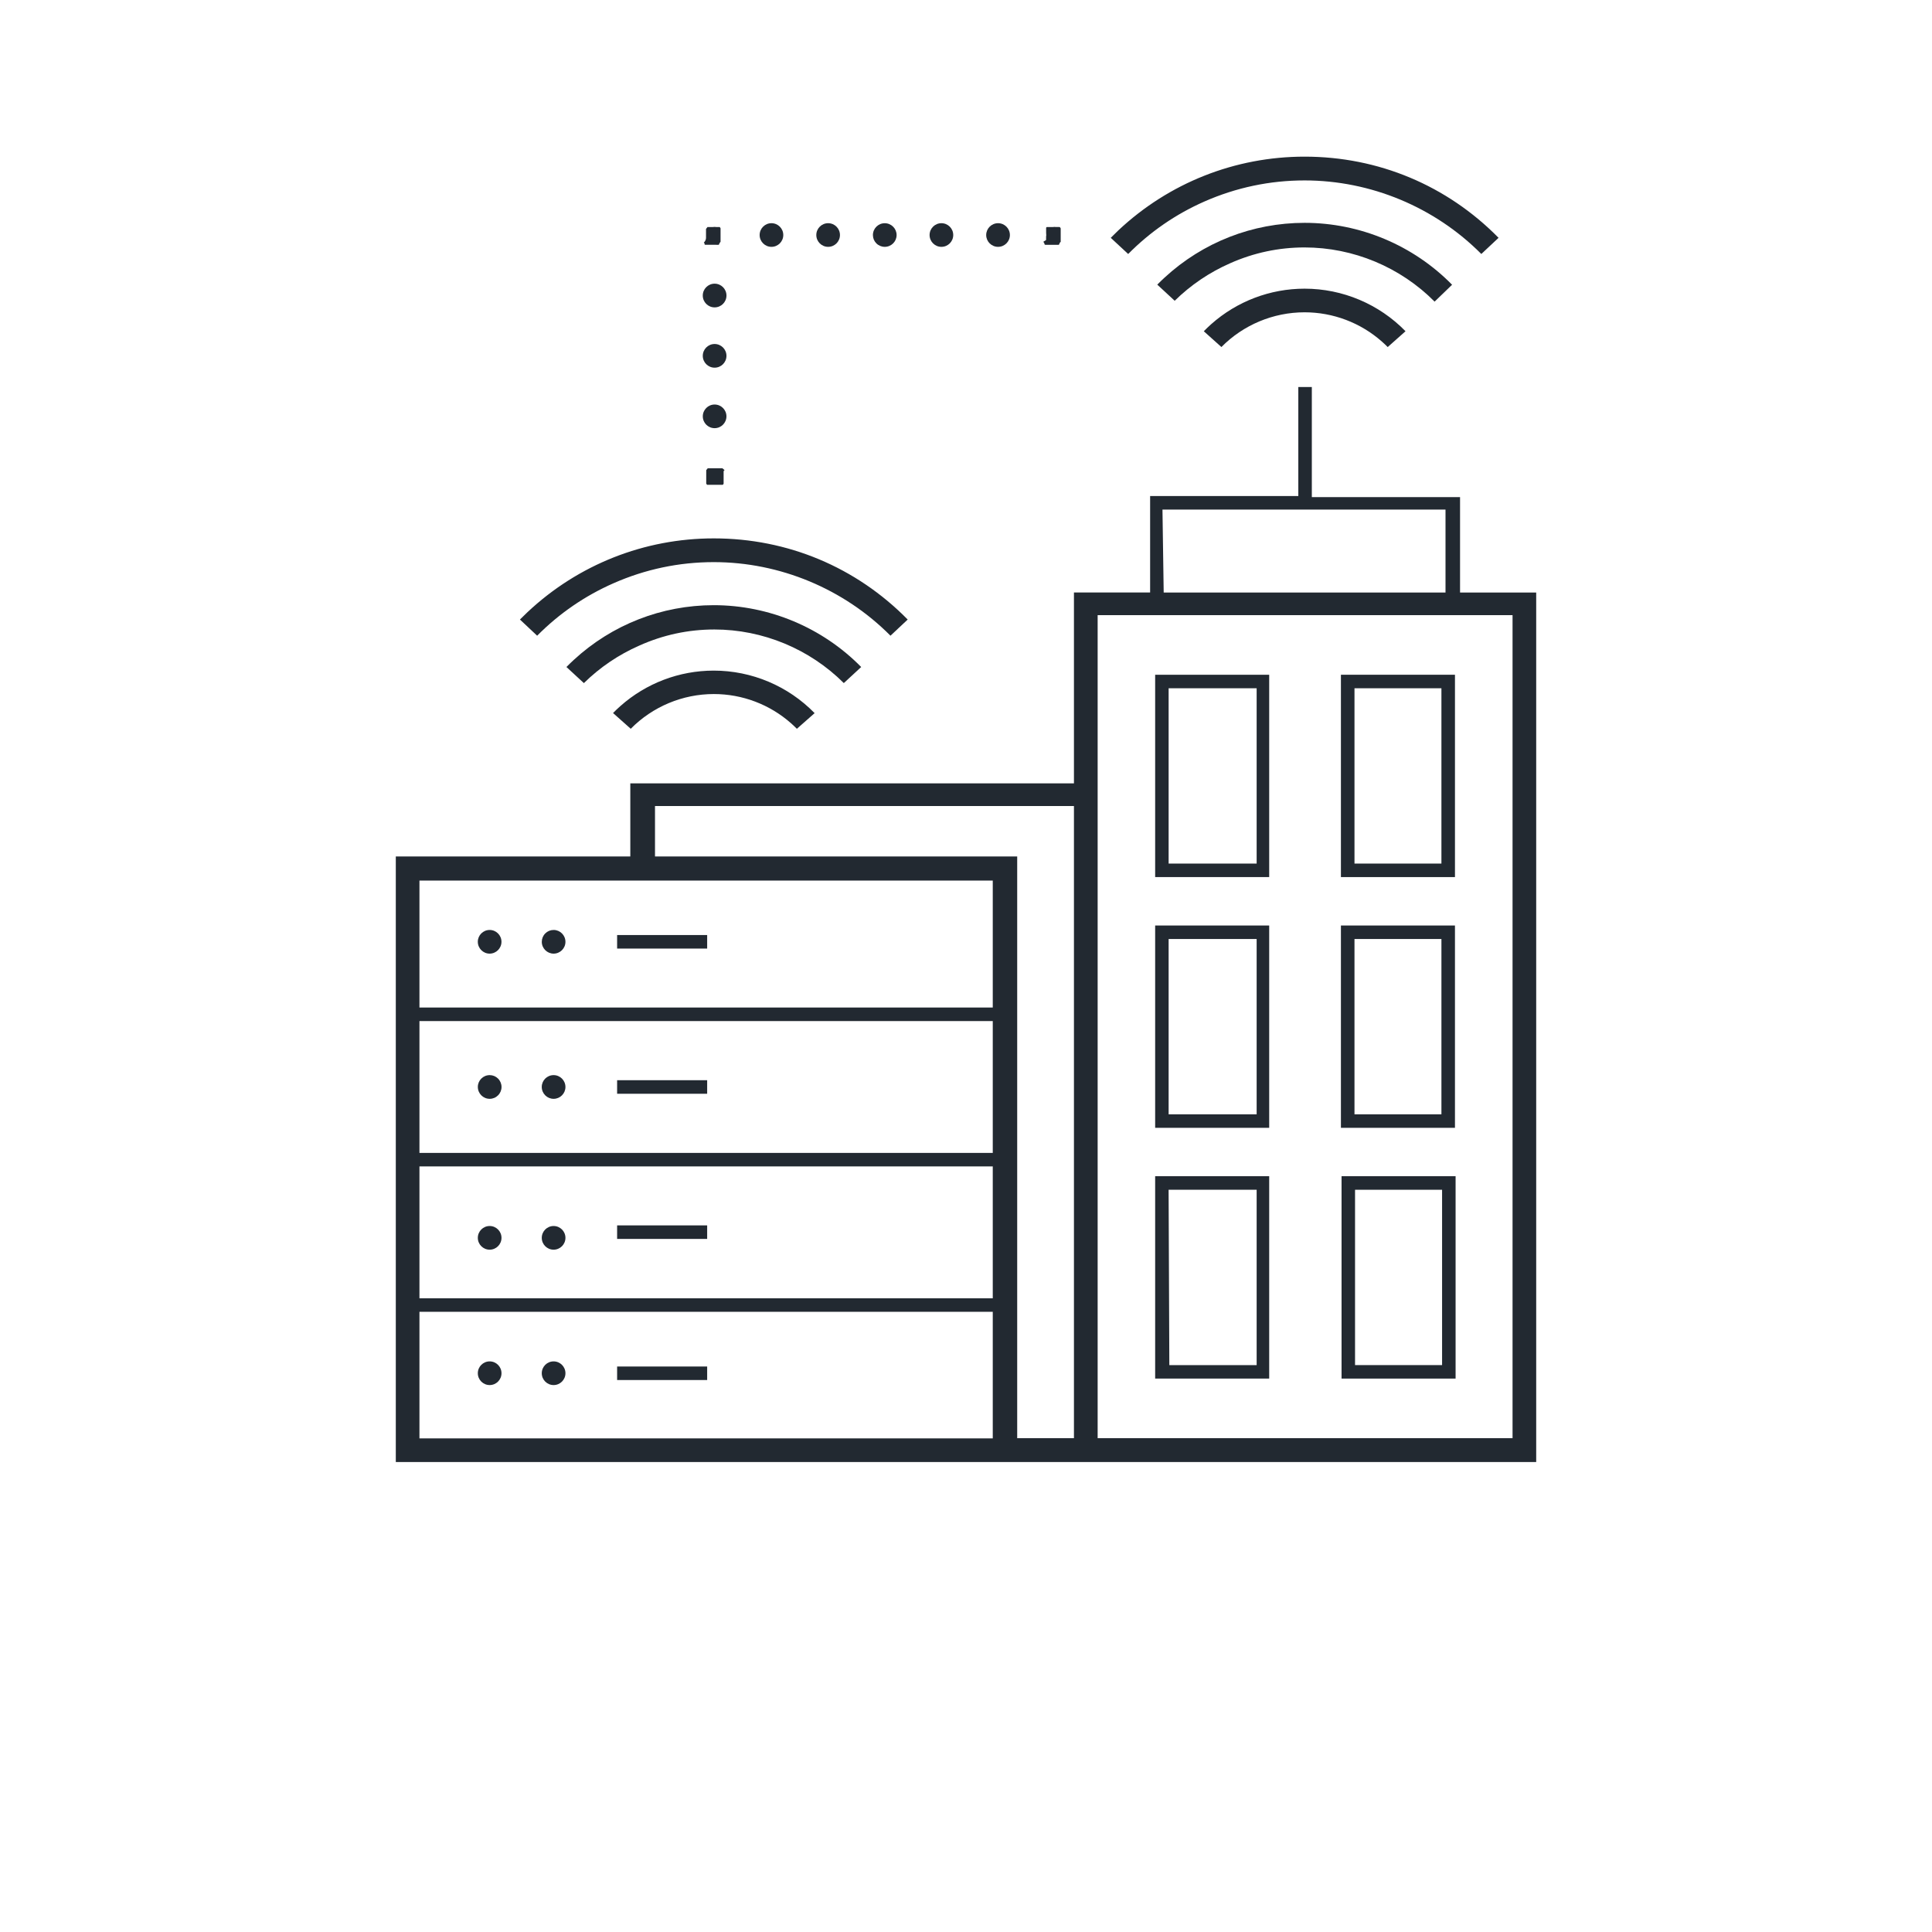 <?xml version="1.0" encoding="utf-8"?>
<!-- Generator: Adobe Illustrator 16.0.0, SVG Export Plug-In . SVG Version: 6.00 Build 0)  -->
<!DOCTYPE svg PUBLIC "-//W3C//DTD SVG 1.1//EN" "http://www.w3.org/Graphics/SVG/1.1/DTD/svg11.dtd">
<svg version="1.1" id="Capa_1" xmlns="http://www.w3.org/2000/svg" xmlns:xlink="http://www.w3.org/1999/xlink" x="0px" y="0px"
	 width="150px" height="150px" viewBox="0 0 150 150" enable-background="new 0 0 150 150" xml:space="preserve">
<path fill="#222931" d="M69.136,49.356c-3.61-3.637-8.583-5.713-13.721-5.713c-2.692,0-5.309,0.551-7.777,1.637
	c-2.229,0.98-4.224,2.35-5.934,4.076L40.368,48.1c0.191-0.194,0.387-0.385,0.585-0.571c3.935-3.695,9.071-5.729,14.464-5.729
	c5.73,0,11.057,2.233,15.056,6.301L69.136,49.356z"/>
<path fill="#222931" d="M61.869,56.583c-0.148-0.15-0.299-0.294-0.452-0.429c-1.657-1.463-3.785-2.269-5.993-2.269
	c-2.431,0-4.755,0.977-6.453,2.697l-1.374-1.222c0.181-0.186,0.369-0.364,0.562-0.535c2.002-1.78,4.579-2.759,7.255-2.759
	c2.955,0,5.781,1.197,7.833,3.302L61.869,56.583z"/>
<path fill="#222931" d="M43.978,51.786c0.185-0.188,0.375-0.372,0.569-0.55c2.971-2.741,6.831-4.25,10.87-4.25
	c4.3,0,8.442,1.744,11.446,4.801l-1.35,1.247c-2.655-2.65-6.29-4.161-10.052-4.161c-2.019,0-3.979,0.42-5.825,1.25
	c-1.607,0.706-3.054,1.685-4.304,2.913L43.978,51.786z"/>
<path fill="#222931" d="M86.239,18.464c0.194-0.196,0.391-0.388,0.588-0.577c3.932-3.691,9.067-5.725,14.46-5.725
	c5.73,0,11.059,2.234,15.061,6.302l-1.339,1.255c-3.612-3.636-8.584-5.711-13.72-5.711c-2.693,0-5.311,0.551-7.781,1.638
	c-2.223,0.98-4.211,2.35-5.917,4.074L86.239,18.464z"/>
<path fill="#222931" d="M107.742,26.945c-0.146-0.146-0.295-0.287-0.447-0.421c-1.659-1.468-3.793-2.277-6.008-2.277
	c-2.433,0-4.759,0.977-6.457,2.696l-1.367-1.225c0.184-0.189,0.376-0.373,0.574-0.549c2.001-1.778,4.576-2.757,7.251-2.757
	c2.957,0,5.784,1.199,7.836,3.305L107.742,26.945z"/>
<path fill="#222931" d="M111.382,23.418c-2.657-2.679-6.309-4.207-10.098-4.207c-2,0-3.943,0.413-5.774,1.227
	c-1.609,0.707-3.056,1.686-4.307,2.913l-1.352-1.251c0.185-0.188,0.375-0.371,0.567-0.548c2.972-2.741,6.832-4.251,10.872-4.251
	c4.303,0,8.447,1.746,11.45,4.807L111.382,23.418z"/>
<path fill="#222931" d="M89.686,68.097v-15.71h8.854v15.71H89.686z M90.732,67.048h6.834V53.436h-6.834V67.048z"/>
<path fill="#222931" d="M104.109,68.097v-15.71h8.854v15.71H104.109z M105.162,67.048h6.75V53.436h-6.75V67.048z"/>
<path fill="#222931" d="M89.686,87.564V71.856h8.854v15.708H89.686z M90.732,86.518h6.834V72.905h-6.834V86.518z"/>
<path fill="#222931" d="M104.109,87.564V71.856h8.854v15.708H104.109z M105.162,86.518h6.75V72.905h-6.75V86.518z"/>
<path fill="#222931" d="M89.686,107.033V91.32h8.854v15.713H89.686z M90.787,105.986h6.779V92.373H90.73L90.787,105.986z"/>
<path fill="#222931" d="M104.158,107.033V91.32h8.854v15.713H104.158z M105.205,105.986h6.758V92.373h-6.758V105.986z"/>
<polygon fill="#222931" points="54.895,37.639 54.831,37.551 54.832,36.501 54.945,36.363 54.943,36.355 56.086,36.355 
	56.254,36.498 56.181,36.578 56.181,37.556 56.122,37.639 "/>
<circle fill="#222931" cx="55.483" cy="32.325" r="0.918"/>
<circle fill="#222931" cx="55.483" cy="27.627" r="0.919"/>
<circle fill="#222931" cx="55.483" cy="22.945" r="0.92"/>
<path fill="#222931" d="M54.739,19.004l-0.041-0.03l0.011-0.054l-0.064-0.089c0.159-0.137,0.172-0.316,0.17-0.388v-0.668
	l0.106-0.136l-0.003-0.012h0.421l0.142-0.011l0.143,0.011h0.261l0.059,0.097v1.043l-0.106,0.152l0.008,0.044l-0.063,0.043
	L54.739,19.004z"/>
<path fill="#222931" d="M68.692,19.165c-0.246,0-0.478-0.096-0.651-0.27c-0.173-0.173-0.268-0.402-0.268-0.646
	c0-0.507,0.412-0.919,0.919-0.919c0.507,0,0.92,0.412,0.92,0.919C69.612,18.754,69.199,19.165,68.692,19.165z"/>
<circle fill="#222931" cx="59.896" cy="18.247" r="0.918"/>
<path fill="#222931" d="M77.49,19.165c-0.509,0-0.922-0.411-0.922-0.917c0-0.507,0.413-0.919,0.922-0.919
	c0.506,0,0.918,0.412,0.918,0.919C78.408,18.754,77.996,19.165,77.49,19.165z"/>
<circle fill="#222931" cx="73.091" cy="18.247" r="0.918"/>
<circle fill="#222931" cx="64.296" cy="18.247" r="0.918"/>
<polygon fill="#222931" points="81.146,19.007 81.088,18.964 81.094,18.909 81.004,18.77 81.216,18.638 81.22,18.334 81.232,18.281 
	81.221,18.073 81.221,17.679 81.264,17.627 81.746,17.627 81.889,17.616 81.929,17.622 82.287,17.627 82.352,17.729 82.352,18.708 
	82.36,18.75 82.246,18.907 82.254,18.959 82.188,19.007 "/>
<path fill="#222931" d="M30.73,113.512V66.495h18.207V60.82h34.444V46.002h5.914v-7.488h11.506v-8.465h1.049v8.545h11.508v7.409
	l5.912-0.001v67.51H30.73z M32.566,111.677h44.512v-9.829H32.566V111.677z M85.221,111.66h32.213V47.761H85.221V111.66z
	 M78.975,111.66h4.406V62.579H50.854v3.917h28.121V111.66z M32.566,100.799h44.512v-10.24H32.566V100.799z M32.566,89.511h44.512
	V79.275H32.566V89.511z M32.566,78.225h44.512v-9.859H32.566V78.225z M90.349,46.003h21.88v-6.439H90.254L90.349,46.003z"/>
<path fill="#222931" d="M38.014,74.04c-0.505-0.001-0.917-0.415-0.917-0.921c0-0.505,0.413-0.917,0.92-0.917
	c0.506,0,0.917,0.411,0.917,0.917c0.001,0.507-0.411,0.919-0.918,0.921H38.014z"/>
<path fill="#222931" d="M42.983,74.04c-0.506-0.001-0.918-0.413-0.918-0.917c0-0.247,0.095-0.478,0.269-0.652
	c0.173-0.173,0.404-0.269,0.648-0.269c0.508,0,0.919,0.413,0.919,0.921C43.901,73.628,43.489,74.04,42.983,74.04z"/>
<path fill="#222931" d="M38.019,85.312c-0.508,0-0.92-0.414-0.92-0.924c0-0.505,0.413-0.916,0.92-0.916
	c0.247,0,0.477,0.096,0.65,0.269c0.174,0.175,0.27,0.406,0.27,0.652c0,0.244-0.096,0.475-0.27,0.648
	c-0.174,0.175-0.404,0.271-0.647,0.271H38.019z"/>
<path fill="#222931" d="M42.983,85.312c-0.249,0-0.478-0.096-0.651-0.269c-0.174-0.175-0.271-0.407-0.27-0.654
	c0-0.506,0.413-0.917,0.92-0.917c0.508,0,0.919,0.413,0.919,0.922c0,0.244-0.095,0.474-0.269,0.648
	c-0.173,0.174-0.403,0.27-0.646,0.27H42.983z"/>
<circle fill="#222931" cx="38.017" cy="96.106" r="0.919"/>
<circle fill="#222931" cx="42.982" cy="96.106" r="0.919"/>
<circle fill="#222931" cx="38.017" cy="106.617" r="0.919"/>
<circle fill="#222931" cx="42.982" cy="106.617" r="0.919"/>
<rect x="47.913" y="72.596" fill="#222931" width="6.991" height="1.051"/>
<rect x="47.913" y="83.867" fill="#222931" width="6.991" height="1.052"/>
<rect x="47.913" y="95.139" fill="#222931" width="6.991" height="1.051"/>
<rect x="47.913" y="106.096" fill="#222931" width="6.991" height="1.049"/>
</svg>
